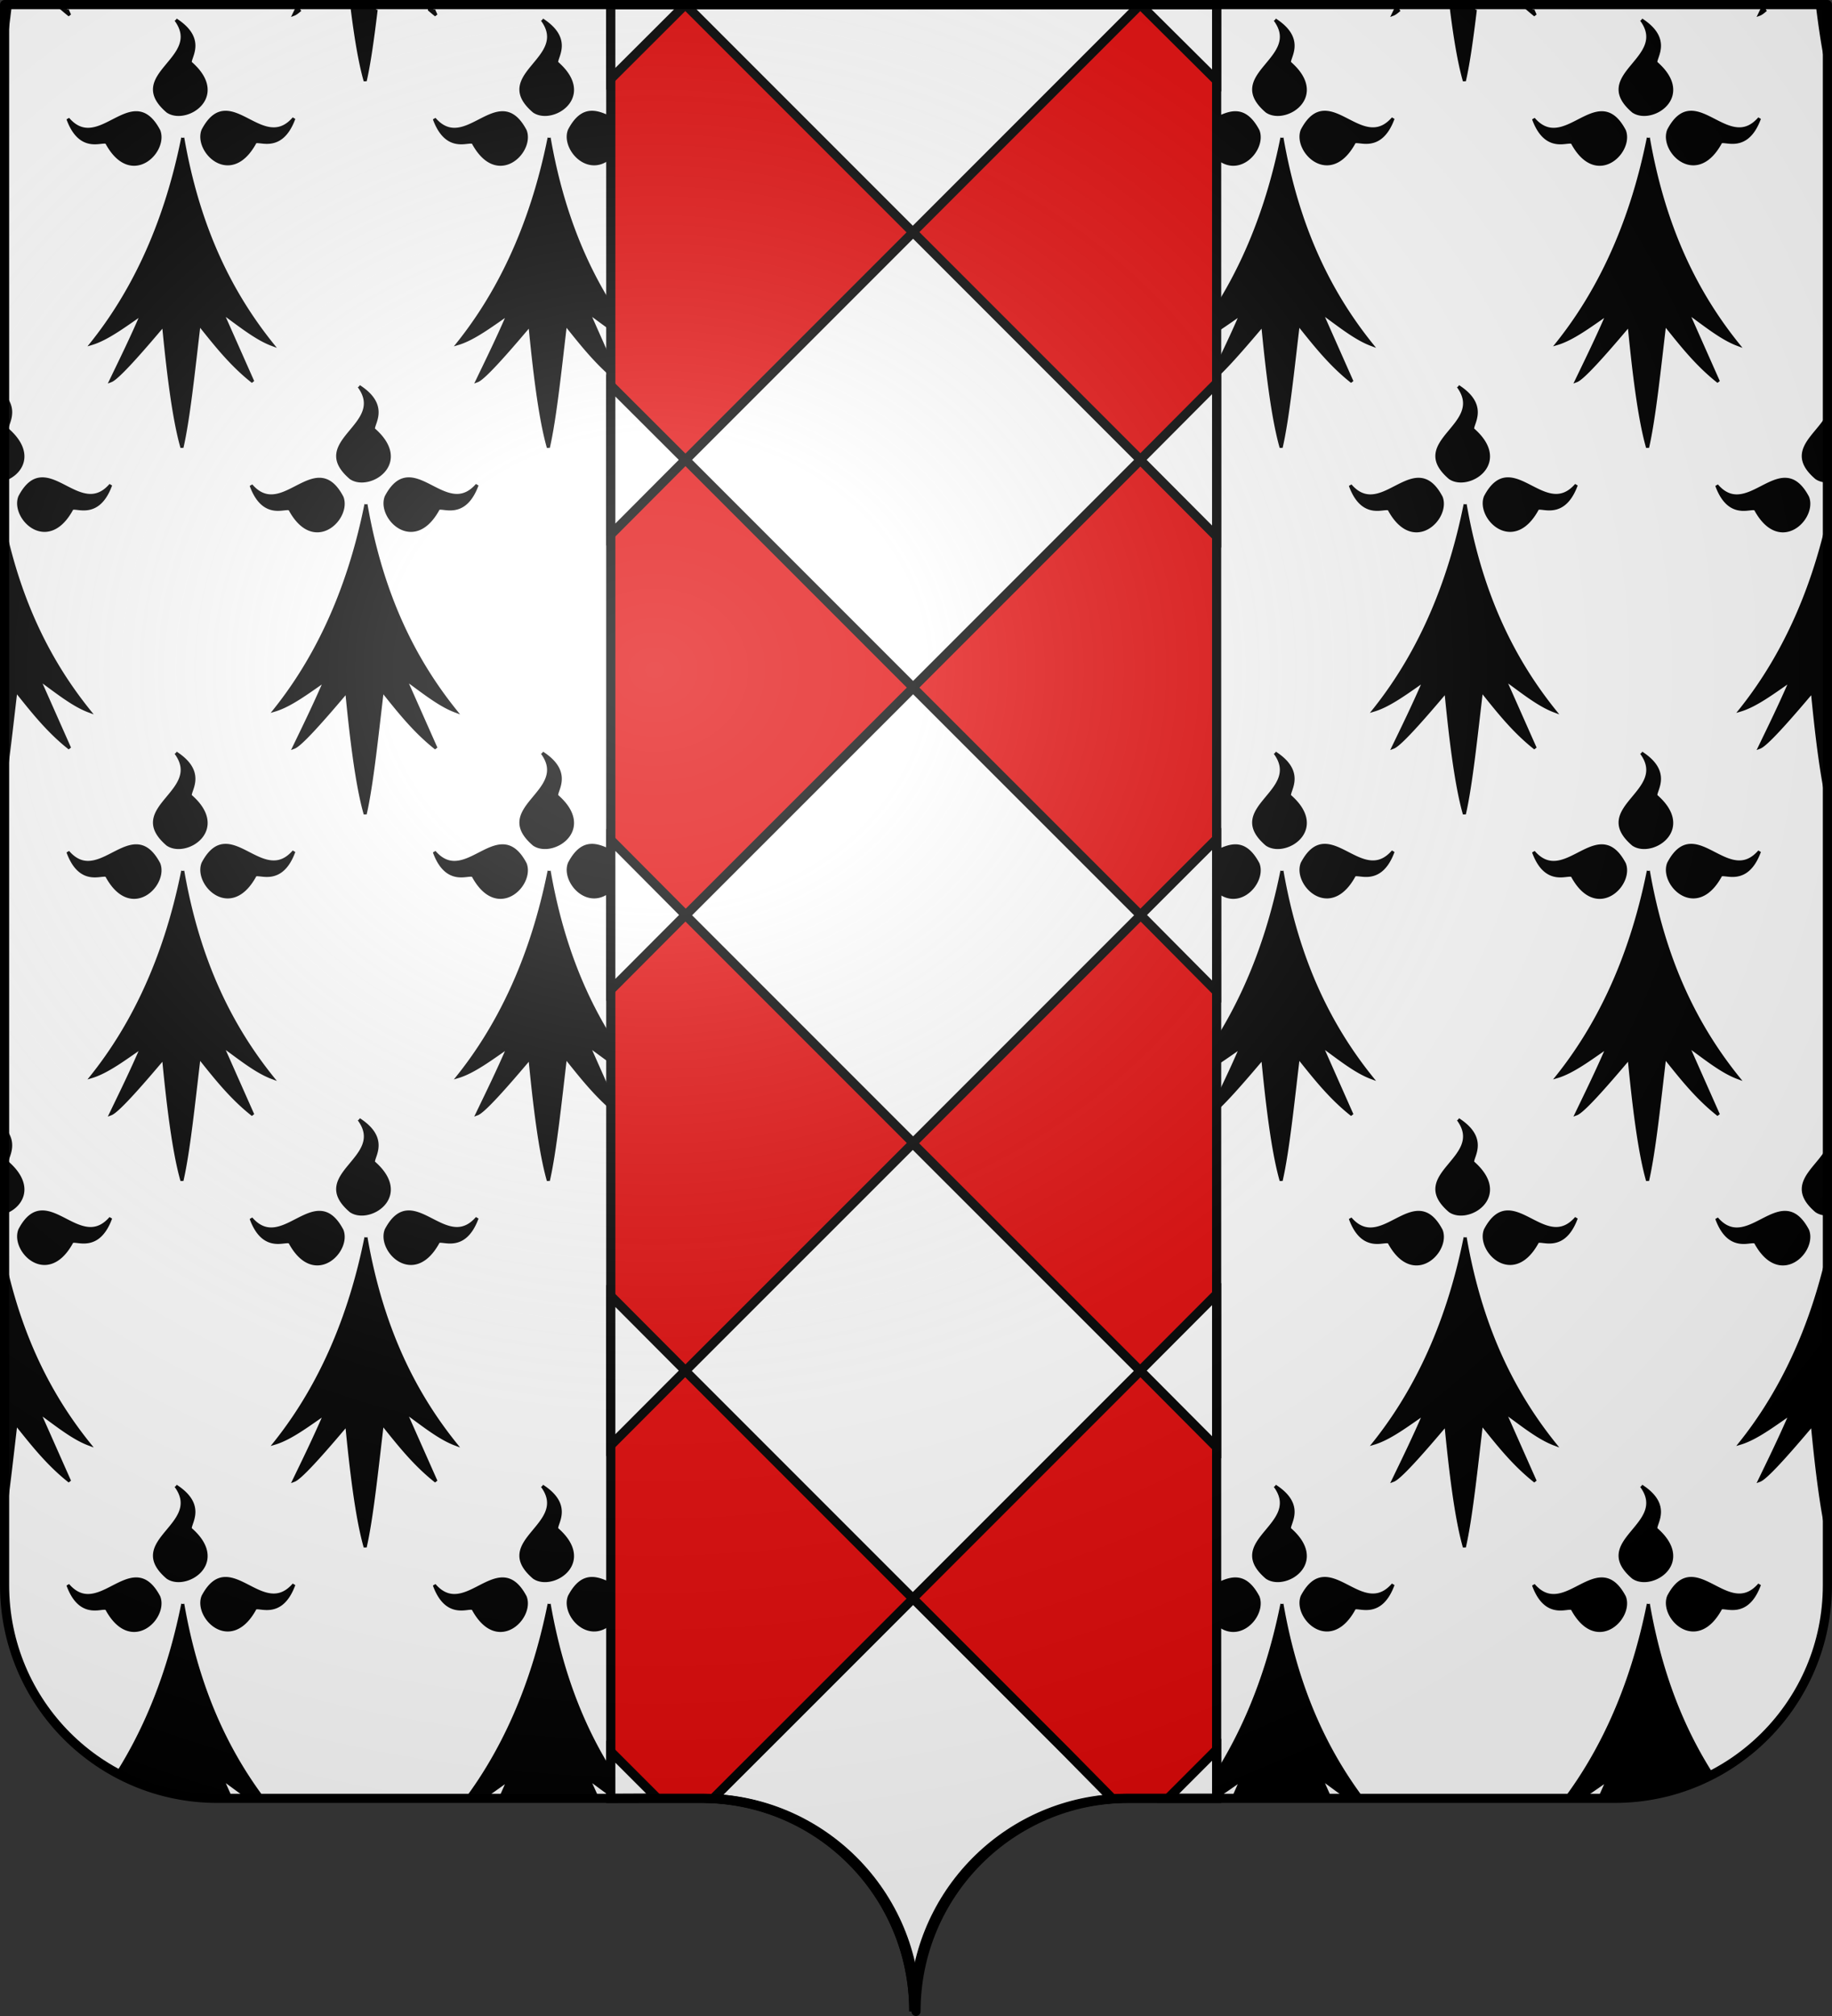 <svg xmlns="http://www.w3.org/2000/svg" xmlns:xlink="http://www.w3.org/1999/xlink" width="600.003" height="660" version="1.0"><rect width="100%" height="100%" fill="#333333" stroke="none"/><desc>Flag of Canton of Valais (Wallis)</desc><defs><radialGradient xlink:href="#a" id="b" cx="285.186" cy="200.448" r="300" fx="285.186" fy="200.448" gradientTransform="matrix(1.551 0 0 1.35 -152.894 151.099)" gradientUnits="userSpaceOnUse"/><linearGradient id="a"><stop offset="0" style="stop-color:white;stop-opacity:.314"/><stop offset=".19" style="stop-color:white;stop-opacity:.251"/><stop offset=".6" style="stop-color:#6b6b6b;stop-opacity:.125"/><stop offset="1" style="stop-color:black;stop-opacity:.125"/></linearGradient></defs><g style="display:inline"><g style="fill:#e20909"><g style="fill:#e20909;stroke:none;display:inline"><path d="M375 860.862c0-38.504 31.203-69.753 69.65-69.753h159.2c38.447 0 69.65-31.25 69.65-69.754V203.862h-597v517.493c0 38.504 31.203 69.754 69.65 69.754h159.2c38.447 0 69.65 31.25 69.65 69.753" style="fill:#fff;fill-opacity:1;fill-rule:nonzero;stroke:none;stroke-width:3;stroke-linecap:round;stroke-linejoin:round;stroke-miterlimit:4;stroke-dasharray:none;stroke-dashoffset:0;stroke-opacity:1;display:inline" transform="translate(-75.75 -202.362)"/></g></g><path d="M673.499 392.324c-6.4 25.509-16.67 44.176-27.702 57.993 5.12-1.54 10.908-5.922 16.487-9.756-3.42 7.965-6.84 14.922-10.232 21.95 2.043-.755 8.495-7.865 17.27-18.27 1.048 10.878 2.375 22.795 4.177 32.147v-84.064M76.5 387.788v90.726c1.66-9.604 3.02-22.525 4.456-34.578 5.274 6.579 10.43 13.23 17.595 18.873l-10.053-22.653c5.175 3.627 10.907 8.442 16.416 10.485-12.35-15.356-22.845-35.023-28.414-62.853m119.106-4.818c-6.083 30.375-17.477 51.894-29.816 67.347 5.13-1.54 10.907-5.922 16.488-9.756-3.42 7.965-6.832 14.922-10.225 21.95 2.035-.755 8.496-7.865 17.262-18.27 1.386 14.31 3.25 30.42 6.04 40.123 2.204-9.684 3.843-25.704 5.597-40.428 5.284 6.579 10.44 13.23 17.595 18.873l-10.053-22.653c5.184 3.627 10.917 8.442 16.416 10.485-13.04-16.227-24.03-37.27-29.304-67.671m119.997 0c-6.083 30.375-17.469 51.894-29.808 67.347 5.122-1.54 10.909-5.922 16.488-9.756-3.42 7.965-6.84 14.922-10.233 21.95 2.043-.755 8.497-7.865 17.272-18.27 1.377 14.31 3.24 30.42 6.03 40.123 2.214-9.684 3.842-25.704 5.606-40.428 5.274 6.579 10.431 13.23 17.596 18.873l-10.053-22.653c5.174 3.627 10.907 8.442 16.406 10.485-13.04-16.227-24.02-37.27-29.304-67.671m119.998 0c-6.084 30.375-17.47 51.894-29.808 67.347 5.13-1.54 10.908-5.922 16.488-9.756-3.42 7.965-6.84 14.922-10.225 21.95 2.034-.755 8.486-7.865 17.262-18.27 1.386 14.31 3.24 30.42 6.03 40.123 2.214-9.684 3.853-25.704 5.606-40.428 5.274 6.579 10.432 13.23 17.596 18.873l-10.053-22.653c5.175 3.627 10.908 8.442 16.416 10.485-13.05-16.227-24.03-37.27-29.312-67.671m120.005 0c-6.083 30.375-17.478 51.894-29.817 67.347 5.13-1.54 10.909-5.922 16.489-9.756-3.42 7.965-6.832 14.922-10.226 21.95 2.034-.755 8.496-7.865 17.264-18.27 1.385 14.31 3.249 30.42 6.038 40.123 2.204-9.684 3.843-25.704 5.598-40.428 5.284 6.579 10.44 13.23 17.596 18.873l-10.053-22.653c5.183 3.627 10.917 8.442 16.416 10.485-13.042-16.227-24.03-37.27-29.305-67.671m-375.263-8.2c-2.502 0-5.094 1.36-7.74 2.71-2.629 1.359-5.32 2.727-8.02 2.727-2.196 0-4.4-.9-6.588-3.438 2.457 6.74 6.066 7.839 8.82 7.839.657 0 1.26-.063 1.791-.126.531-.054.99-.108 1.35-.108.442 0 .739.08.838.36 2.754 5.04 5.958 6.903 8.865 6.903 5.463 0 9.837-6.561 8.1-10.98-2.34-4.428-4.824-5.886-7.416-5.886m119.997 0c-2.502 0-5.094 1.359-7.731 2.709-2.637 1.359-5.329 2.727-8.029 2.727-2.196 0-4.392-.9-6.579-3.438 2.457 6.74 6.058 7.839 8.811 7.839.658 0 1.27-.063 1.791-.126.531-.054.99-.108 1.35-.108.45 0 .738.08.837.36 2.755 5.04 5.968 6.903 8.875 6.903 5.454 0 9.837-6.561 8.1-10.98-2.35-4.428-4.834-5.886-7.425-5.886m119.996 0c-2.493 0-5.094 1.359-7.73 2.709-2.638 1.359-5.328 2.727-8.028 2.727-2.187 0-4.392-.9-6.579-3.438 2.457 6.74 6.067 7.839 8.82 7.839.647 0 1.26-.063 1.791-.126.522-.054.98-.108 1.341-.108.45 0 .748.08.846.36 2.755 5.04 5.959 6.903 8.865 6.903 5.454 0 9.837-6.561 8.1-10.98-2.34-4.428-4.833-5.886-7.425-5.886m120.005 0c-2.501 0-5.093 1.359-7.74 2.709-2.627 1.359-5.317 2.727-8.018 2.727-2.197 0-4.402-.9-6.589-3.438 2.457 6.74 6.066 7.839 8.82 7.839.656 0 1.26-.063 1.791-.126.53-.054.99-.108 1.35-.108.442 0 .739.08.837.36 2.755 5.04 5.959 6.903 8.865 6.903 5.463 0 9.837-6.561 8.1-10.98-2.34-4.428-4.823-5.886-7.416-5.886m119.998 0c-2.503 0-5.095 1.359-7.73 2.709-2.639 1.359-5.328 2.727-8.029 2.727-2.196 0-4.391-.9-6.578-3.438 2.457 6.74 6.057 7.839 8.81 7.839.658 0 1.27-.063 1.792-.126.53-.054.99-.108 1.35-.108.45 0 .738.08.837.36 2.755 5.04 5.967 6.903 8.875 6.903 5.453 0 9.837-6.561 8.1-10.98-2.351-4.428-4.836-5.886-7.428-5.886m-570.708-.144c-2.583 0-5.067 1.449-7.389 5.877-1.745 4.419 2.638 10.98 8.092 10.98 2.907 0 6.12-1.863 8.874-6.894.08-.28.36-.37.8-.37.352 0 .802.055 1.332.118.54.063 1.153.126 1.8.126 2.772 0 6.381-1.098 8.856-7.84-2.195 2.53-4.4 3.43-6.597 3.43-2.709 0-5.409-1.368-8.055-2.727-2.627-1.35-5.21-2.7-7.713-2.7m120.006 0c-2.583 0-5.067 1.449-7.398 5.877-1.737 4.419 2.637 10.98 8.1 10.98 2.907 0 6.112-1.863 8.865-6.894.081-.28.37-.37.801-.37.36 0 .81.055 1.341.118s1.143.126 1.8.126c2.764 0 6.373-1.098 8.857-7.84-2.196 2.53-4.41 3.43-6.606 3.43-2.71 0-5.4-1.368-8.055-2.727-2.629-1.35-5.212-2.7-7.704-2.7m119.996 0c-2.582 0-5.067 1.449-7.397 5.877-1.738 4.419 2.646 10.98 8.1 10.98 2.906 0 6.12-1.863 8.873-6.894.082-.28.36-.37.801-.37.351 0 .801.055 1.332.118s1.144.126 1.8.126c2.772 0 6.382-1.098 8.856-7.84-2.195 2.53-4.4 3.43-6.606 3.43-2.709 0-5.4-1.368-8.046-2.727-2.627-1.35-5.22-2.7-7.713-2.7m119.998 0c-2.583 0-5.066 1.449-7.39 5.877-1.745 4.419 2.637 10.98 8.091 10.98 2.907 0 6.12-1.863 8.875-6.894.08-.28.36-.37.8-.37.352 0 .801.055 1.332.118.54.063 1.152.126 1.8.126 2.772 0 6.381-1.098 8.856-7.84-2.196 2.53-4.4 3.43-6.596 3.43-2.71 0-5.41-1.368-8.057-2.727-2.627-1.35-5.21-2.7-7.712-2.7m120.007 0c-2.583 0-5.067 1.449-7.398 5.877-1.736 4.419 2.638 10.98 8.1 10.98 2.908 0 6.111-1.863 8.865-6.894.082-.28.37-.37.802-.37.36 0 .81.055 1.34.118.532.063 1.144.126 1.8.126 2.764 0 6.372-1.098 8.856-7.84-2.196 2.53-4.41 3.43-6.606 3.43-2.709 0-5.399-1.368-8.055-2.727-2.628-1.35-5.212-2.7-7.704-2.7m103.86-19.262c-4.012 6.072-12.162 11.003-2.871 18.938.834.57 1.823.886 2.87.984v-19.922m-596.997-8.502v28.158c5.758-1.496 10.888-8.411 1.819-16.423-1.412-.813 3.974-5.893-1.819-11.735m116.838-2.503c9.379 12.753-16.839 17.874-2.708 29.943 1.025.702 2.276 1.017 3.6 1.017 6.444 0 14.346-7.66 4.085-16.722-1.602-.927 5.635-7.407-4.977-14.238m120.007 0c9.368 12.753-16.848 17.874-2.719 29.943 1.026.702 2.286 1.017 3.6 1.017 6.445 0 14.356-7.66 4.096-16.722-1.611-.927 5.625-7.407-4.977-14.238m119.996 0c9.379 12.753-16.839 17.874-2.708 29.943 1.017.702 2.276 1.017 3.6 1.017 6.436 0 14.346-7.66 4.087-16.722-1.613-.927 5.623-7.407-4.979-14.238m119.998 0c9.377 12.753-16.84 17.874-2.71 29.943 1.027.702 2.278 1.017 3.601 1.017 6.443 0 14.346-7.66 4.087-16.722-1.603-.927 5.633-7.407-4.978-14.238m120.005 0q.08.106.154.212v-.113l-.154-.1m-537.74-81.386c-6.084 30.366-17.47 51.894-29.808 67.338 5.12-1.54 10.907-5.922 16.487-9.747-3.42 7.965-6.84 14.913-10.233 21.95 2.043-.755 8.496-7.865 17.271-18.278 1.377 14.319 3.24 30.42 6.03 40.13 2.214-9.683 3.844-25.712 5.607-40.427 5.274 6.579 10.432 13.23 17.595 18.873l-10.053-22.653c5.176 3.627 10.909 8.442 16.408 10.485-13.041-16.236-24.022-37.278-29.304-67.671m119.997 0c-6.084 30.366-17.47 51.894-29.809 67.338 5.13-1.54 10.909-5.922 16.488-9.747-3.42 7.965-6.84 14.913-10.224 21.95 2.035-.755 8.488-7.865 17.263-18.278 1.386 14.319 3.24 30.42 6.03 40.13 2.213-9.683 3.852-25.712 5.607-40.427 5.274 6.579 10.43 13.23 17.594 18.873l-10.053-22.653c5.176 3.627 10.909 8.442 16.416 10.485-13.05-16.236-24.03-37.278-29.312-67.671m120.006 0c-6.084 30.366-17.48 51.894-29.817 67.338 5.13-1.54 10.908-5.922 16.488-9.747-3.42 7.965-6.832 14.913-10.224 21.95 2.034-.755 8.495-7.865 17.262-18.278 1.385 14.319 3.248 30.42 6.04 40.13 2.203-9.683 3.842-25.712 5.597-40.427 5.284 6.579 10.44 13.23 17.596 18.873l-10.053-22.653c5.183 3.627 10.916 8.442 16.416 10.485-13.043-16.236-24.031-37.278-29.305-67.671m119.996 0c-6.083 30.366-17.469 51.894-29.808 67.338 5.122-1.54 10.909-5.922 16.488-9.747-3.42 7.965-6.84 14.913-10.233 21.95 2.043-.755 8.497-7.865 17.272-18.278 1.377 14.319 3.239 30.42 6.029 40.13 2.215-9.683 3.844-25.712 5.607-40.427 5.274 6.579 10.43 13.23 17.594 18.873L508.5 320.159c5.176 3.627 10.909 8.442 16.408 10.485-13.04-16.236-24.02-37.278-29.304-67.671m119.998 0c-6.084 30.366-17.47 51.894-29.808 67.338 5.13-1.54 10.908-5.922 16.488-9.747-3.42 7.965-6.84 14.913-10.226 21.95 2.034-.755 8.487-7.865 17.263-18.278 1.387 14.319 3.24 30.42 6.03 40.13 2.213-9.683 3.852-25.712 5.606-40.427 5.274 6.579 10.431 13.23 17.596 18.873l-10.054-22.653c5.176 3.627 10.909 8.442 16.417 10.485-13.05-16.236-24.03-37.278-29.312-67.671m-495.261-8.2c-2.502 0-5.094 1.36-7.731 2.71-2.638 1.359-5.329 2.718-8.028 2.718-2.197 0-4.392-.9-6.58-3.43 2.458 6.742 6.058 7.84 8.812 7.84.657 0 1.269-.063 1.79-.126.531-.054.99-.108 1.35-.108.45 0 .739.08.838.36 2.754 5.04 5.966 6.894 8.873 6.894 5.454 0 9.837-6.552 8.1-10.98-2.349-4.42-4.832-5.877-7.424-5.877m119.997 0c-2.493 0-5.094 1.359-7.731 2.709-2.637 1.359-5.328 2.718-8.029 2.718-2.186 0-4.392-.9-6.578-3.43 2.457 6.742 6.065 7.84 8.82 7.84.648 0 1.26-.063 1.79-.126.522-.054.981-.108 1.341-.108.45 0 .748.08.847.36 2.754 5.04 5.958 6.894 8.864 6.894 5.454 0 9.838-6.552 8.1-10.98-2.34-4.42-4.833-5.877-7.424-5.877m120.006 0c-2.502 0-5.094 1.359-7.74 2.709-2.637 1.359-5.32 2.718-8.02 2.718-2.195 0-4.4-.9-6.587-3.43 2.457 6.742 6.065 7.84 8.82 7.84.656 0 1.26-.063 1.79-.126.531-.054.99-.108 1.35-.108.442 0 .738.08.838.36 2.753 5.04 5.957 6.894 8.864 6.894 5.464 0 9.838-6.552 8.1-10.98-2.34-4.42-4.824-5.877-7.416-5.877m119.998 0c-2.502 0-5.094 1.359-7.73 2.709-2.638 1.359-5.328 2.718-8.029 2.718-2.195 0-4.392-.9-6.579-3.43 2.458 6.742 6.058 7.84 8.812 7.84.656 0 1.27-.063 1.79-.126.531-.054.99-.108 1.351-.108.45 0 .738.08.837.36 2.755 5.04 5.967 6.894 8.875 6.894 5.454 0 9.837-6.552 8.1-10.98-2.351-4.42-4.835-5.877-7.427-5.877m119.996 0c-2.492 0-5.093 1.359-7.73 2.709-2.637 1.359-5.327 2.718-8.027 2.718-2.189 0-4.394-.9-6.58-3.43 2.457 6.742 6.067 7.84 8.82 7.84.647 0 1.26-.063 1.791-.126.522-.054.98-.108 1.341-.108.45 0 .747.08.846.36 2.755 5.04 5.958 6.894 8.865 6.894 5.454 0 9.837-6.552 8.1-10.98-2.34-4.42-4.834-5.877-7.426-5.877m-450.701-.153c-2.583 0-5.067 1.458-7.398 5.886-1.738 4.419 2.645 10.98 8.1 10.98 2.906 0 6.12-1.863 8.874-6.903.08-.28.36-.36.8-.36.351 0 .802.054 1.333.108.53.063 1.143.126 1.8.126 2.772 0 6.38-1.098 8.855-7.84-2.196 2.53-4.4 3.43-6.606 3.43-2.709 0-5.4-1.36-8.046-2.718-2.628-1.35-5.22-2.71-7.713-2.71m119.998 0c-2.583 0-5.067 1.459-7.39 5.887-1.745 4.419 2.637 10.98 8.091 10.98 2.907 0 6.12-1.863 8.875-6.903.08-.28.36-.36.8-.36.351 0 .801.054 1.332.108.54.063 1.152.126 1.8.126 2.772 0 6.381-1.098 8.856-7.84-2.196 2.53-4.4 3.43-6.596 3.43-2.71 0-5.41-1.36-8.055-2.718-2.629-1.35-5.212-2.71-7.714-2.71m120.007 0c-2.584 0-5.067 1.459-7.398 5.887-1.736 4.419 2.637 10.98 8.1 10.98 2.907 0 6.111-1.863 8.865-6.903.082-.28.37-.36.801-.36.36 0 .811.054 1.341.108.531.063 1.144.126 1.801.126 2.764 0 6.372-1.098 8.856-7.84-2.197 2.53-4.41 3.43-6.606 3.43-2.71 0-5.4-1.36-8.055-2.718-2.63-1.35-5.212-2.71-7.705-2.71m119.996 0c-2.582 0-5.065 1.459-7.397 5.887-1.736 4.419 2.647 10.98 8.1 10.98 2.907 0 6.12-1.863 8.874-6.903.082-.28.36-.36.802-.36.351 0 .8.054 1.332.108.53.063 1.144.126 1.8.126 2.772 0 6.382-1.098 8.856-7.84-2.196 2.53-4.401 3.43-6.606 3.43-2.71 0-5.4-1.36-8.046-2.718-2.63-1.35-5.221-2.71-7.715-2.71m119.998 0c-2.584 0-5.067 1.459-7.39 5.887-1.746 4.419 2.637 10.98 8.091 10.98 2.908 0 6.12-1.863 8.875-6.903.08-.28.36-.36.8-.36.352 0 .802.054 1.332.108.54.063 1.153.126 1.8.126 2.773 0 6.382-1.098 8.856-7.84-2.195 2.53-4.4 3.43-6.596 3.43-2.71 0-5.41-1.36-8.056-2.718-2.628-1.35-5.21-2.71-7.712-2.71m-496.287-30.257c9.368 12.753-16.848 17.865-2.719 29.943 1.026.693 2.286 1.017 3.6 1.017 6.445 0 14.356-7.668 4.095-16.722-1.61-.927 5.625-7.407-4.977-14.238m119.998 0c9.378 12.753-16.84 17.865-2.71 29.943 1.017.693 2.278 1.017 3.6 1.017 6.435 0 14.346-7.668 4.087-16.722-1.611-.927 5.625-7.407-4.977-14.238m119.997 0c9.377 12.753-16.84 17.865-2.71 29.943 1.026.693 2.278 1.017 3.601 1.017 6.444 0 14.346-7.668 4.087-16.722-1.603-.927 5.632-7.407-4.978-14.238m120.006 0c9.368 12.753-16.848 17.865-2.719 29.943 1.026.693 2.286 1.017 3.6 1.017 6.445 0 14.356-7.668 4.097-16.722-1.613-.927 5.623-7.407-4.978-14.238m119.996 0c9.379 12.753-16.838 17.865-2.708 29.943 1.018.693 2.276 1.017 3.6 1.017 6.435 0 14.346-7.668 4.087-16.722-1.613-.927 5.623-7.407-4.979-14.238m-515.577-3.321H96.4a64 64 0 0 0 2.15 1.773l-.787-1.773m76.343 0h-1.345l-.708 1.467c.464-.172 1.155-.673 2.053-1.467m24.838 0h-7.797c1.12 8.927 2.488 17.338 4.208 23.319 1.358-5.96 2.5-14.33 3.589-23.32m18.817 0h-1.36a63 63 0 0 0 2.147 1.774l-.787-1.773m76.346 0h-1.349l-.709 1.467c.466-.172 1.16-.673 2.058-1.467m24.839 0h-7.8c1.118 8.927 2.486 17.338 4.206 23.319 1.363-5.96 2.505-14.33 3.594-23.32m18.82 0h-1.363a63 63 0 0 0 2.15 1.774l-.786-1.773m76.34 0h-1.344q-.355.733-.707 1.467c.464-.172 1.155-.673 2.051-1.467m24.839 0h-7.8c1.118 8.927 2.481 17.338 4.202 23.319 1.365-5.96 2.509-14.33 3.598-23.32m18.817 0h-1.362a63 63 0 0 0 2.15 1.774l-.788-1.773m76.342 0h-1.343l-.71 1.467c.465-.172 1.157-.673 2.053-1.467m24.838 0h-7.798c1.122 8.927 2.489 17.338 4.21 23.319 1.357-5.96 2.5-14.33 3.588-23.32m18.817 0h-1.358q1.043.903 2.145 1.774l-.787-1.773m76.346 0h-1.347l-.71 1.467c.466-.172 1.16-.673 2.058-1.467m19.39 0h-2.352c.684 5.453 1.46 10.713 2.353 15.344v-15.344M76.5 220.365v18.149c.881-5.097 1.678-11.131 2.445-17.473h-2.445v-.676m59.104 522.61c-4.695 23.433-12.547 41.598-21.558 55.772l6.331 3.132q.956-.667 1.906-1.321-.363.848-.728 1.68l7.766 2 11.284 2.682q.176-1.496.353-2.98c.754.939 1.504 1.879 2.259 2.817l8.353.32-3.07-6.916c3.06 2.143 6.313 4.702 9.598 6.857l3.989-.012c-11.793-15.717-21.586-35.856-26.483-64.03m119.997 0c-5.646 28.178-15.857 48.856-27.159 64.02h4.522c3.07-1.884 6.224-4.313 9.316-6.438a311 311 0 0 1-2.854 6.438h7.418c.802-.94 1.627-1.753 2.475-2.758.09.94.183 1.806.279 2.758h10.96c.132-1.127.264-1.94.397-3.055.879 1.094 1.753 1.962 2.635 3.055h8.003l-3.096-6.835c3.037 2.128 6.265 4.69 9.528 6.835h4.102c-11.816-15.723-21.624-35.817-26.526-64.02m120.006 0c-6.084 30.366-17.48 51.885-29.817 67.338 5.13-1.54 10.908-5.922 16.488-9.756-3.42 7.965-6.832 14.922-10.224 21.95 2.034-.756 8.495-7.856 17.262-18.27 1.385 14.319 3.248 30.42 6.04 40.122 2.203-9.675 3.842-25.704 5.597-40.42 5.284 6.57 10.44 13.23 17.596 18.874l-10.053-22.653c5.183 3.627 10.916 8.442 16.416 10.477-13.043-16.227-24.031-37.27-29.305-67.662m119.996 0c-5.667 28.288-15.935 48.899-27.29 64.08l4.524-.118c3.111-1.899 6.311-4.226 9.446-6.38a310 310 0 0 1-2.857 6.445l7.463.106q1.183-1.39 2.433-2.871.13 1.371.27 2.762l11.003-.003q.18-1.535.363-3.056 1.193 1.489 2.388 2.979l8.274.273-3.12-7.032c3.053 2.14 6.3 4.693 9.58 6.845l4.043.05c-11.808-15.724-21.617-35.875-26.52-64.08m119.998 0c-5.656 28.225-15.89 48.807-27.215 63.978l4.062.22c3.232-1.94 6.566-4.372 9.833-6.616a311 311 0 0 1-2.839 6.403l7.341.268q1.232-1.444 2.535-2.991.137 1.417.281 2.854l11.16-1.499.196-1.652 1.13 1.41 7.519-2.696-1.108-2.494c.823.576 1.66 1.183 2.508 1.803l5.727-2.642c-9.373-14.505-16.996-32.562-21.13-56.346m-495.261-8.2c-2.502 0-5.094 1.35-7.731 2.7-2.638 1.369-5.329 2.728-8.028 2.728-2.197 0-4.392-.9-6.58-3.43 2.458 6.742 6.058 7.84 8.812 7.84.657 0 1.269-.063 1.79-.126.531-.063.99-.117 1.35-.117.45 0 .739.09.838.369 2.754 5.03 5.966 6.894 8.873 6.894 5.454 0 9.837-6.552 8.1-10.98-2.349-4.428-4.832-5.877-7.424-5.877m119.997 0c-2.493 0-5.094 1.35-7.731 2.7-2.637 1.368-5.328 2.727-8.029 2.727-2.186 0-4.392-.9-6.578-3.43 2.457 6.742 6.065 7.84 8.82 7.84.648 0 1.26-.063 1.79-.126.522-.063.981-.117 1.341-.117.45 0 .748.09.847.369 2.754 5.03 5.958 6.894 8.864 6.894 5.454 0 9.838-6.552 8.1-10.98-2.34-4.428-4.833-5.877-7.424-5.877m120.006 0c-2.502 0-5.094 1.35-7.74 2.7-2.628 1.368-5.32 2.727-8.02 2.727-2.195 0-4.4-.9-6.587-3.43 2.457 6.742 6.065 7.84 8.82 7.84.656 0 1.26-.063 1.79-.126.531-.063.99-.117 1.35-.117.442 0 .738.09.838.369 2.753 5.03 5.957 6.894 8.864 6.894 5.464 0 9.838-6.552 8.1-10.98-2.34-4.428-4.824-5.877-7.416-5.877m119.998 0c-2.502 0-5.094 1.35-7.73 2.7-2.638 1.368-5.328 2.727-8.029 2.727-2.195 0-4.392-.9-6.579-3.43 2.458 6.742 6.058 7.84 8.812 7.84.656 0 1.27-.063 1.79-.126.531-.063.99-.117 1.351-.117.45 0 .738.09.837.369 2.755 5.03 5.967 6.894 8.875 6.894 5.454 0 9.837-6.552 8.1-10.98-2.351-4.428-4.835-5.877-7.427-5.877m119.996 0c-2.492 0-5.093 1.35-7.73 2.7-2.637 1.368-5.327 2.727-8.027 2.727-2.189 0-4.394-.9-6.58-3.43 2.457 6.742 6.067 7.84 8.82 7.84.647 0 1.26-.063 1.791-.126.522-.063.98-.117 1.341-.117.45 0 .747.09.846.369 2.755 5.03 5.958 6.894 8.865 6.894 5.454 0 9.837-6.552 8.1-10.98-2.34-4.428-4.834-5.877-7.426-5.877m-450.701-.153c-2.583 0-5.067 1.458-7.398 5.877-1.738 4.428 2.645 10.98 8.1 10.98 2.906 0 6.12-1.854 8.874-6.894.08-.28.36-.37.8-.37.351 0 .802.064 1.333.118.53.063 1.143.126 1.8.126 2.772 0 6.38-1.098 8.855-7.84-2.196 2.53-4.4 3.43-6.606 3.43-2.709 0-5.4-1.36-8.046-2.727-2.628-1.35-5.22-2.7-7.713-2.7m119.998 0c-2.583 0-5.067 1.458-7.39 5.877-1.745 4.428 2.637 10.98 8.091 10.98 2.907 0 6.12-1.854 8.875-6.894.08-.28.36-.37.8-.37.351 0 .801.064 1.332.118.54.063 1.152.126 1.8.126 2.772 0 6.381-1.098 8.856-7.84-2.196 2.53-4.4 3.43-6.596 3.43-2.71 0-5.41-1.36-8.055-2.727-2.629-1.35-5.212-2.7-7.714-2.7m120.007 0c-2.584 0-5.067 1.458-7.398 5.877-1.736 4.428 2.637 10.98 8.1 10.98 2.907 0 6.111-1.854 8.865-6.894.082-.28.37-.37.801-.37.36 0 .811.064 1.341.118.531.063 1.144.126 1.801.126 2.764 0 6.372-1.098 8.856-7.84-2.197 2.53-4.41 3.43-6.606 3.43-2.71 0-5.4-1.36-8.055-2.727-2.63-1.35-5.212-2.7-7.705-2.7m119.996 0c-2.582 0-5.065 1.458-7.397 5.877-1.736 4.428 2.647 10.98 8.1 10.98 2.907 0 6.12-1.854 8.874-6.894.082-.28.36-.37.802-.37.351 0 .8.064 1.332.118.53.063 1.144.126 1.8.126 2.772 0 6.382-1.098 8.856-7.84-2.196 2.53-4.401 3.43-6.606 3.43-2.71 0-5.4-1.36-8.046-2.727-2.63-1.35-5.221-2.7-7.715-2.7m119.998 0c-2.584 0-5.067 1.458-7.39 5.877-1.746 4.428 2.637 10.98 8.091 10.98 2.908 0 6.12-1.854 8.875-6.894.08-.28.36-.37.8-.37.352 0 .802.064 1.332.118.54.063 1.153.126 1.8.126 2.773 0 6.382-1.098 8.856-7.84-2.195 2.53-4.4 3.43-6.596 3.43-2.71 0-5.41-1.36-8.056-2.727-2.628-1.35-5.21-2.7-7.712-2.7m-496.287-30.258c9.368 12.753-16.848 17.865-2.719 29.934 1.026.702 2.286 1.026 3.6 1.026 6.445 0 14.356-7.668 4.095-16.722-1.61-.936 5.625-7.416-4.977-14.238m119.998 0c9.378 12.753-16.84 17.865-2.71 29.934 1.017.702 2.278 1.026 3.6 1.026 6.435 0 14.346-7.668 4.087-16.722-1.611-.936 5.625-7.416-4.977-14.238m119.997 0c9.377 12.753-16.84 17.865-2.71 29.934 1.026.702 2.278 1.026 3.601 1.026 6.444 0 14.346-7.668 4.087-16.722-1.603-.936 5.632-7.416-4.978-14.238m120.006 0c9.368 12.753-16.848 17.865-2.719 29.934 1.026.702 2.286 1.026 3.6 1.026 6.445 0 14.356-7.668 4.097-16.722-1.613-.936 5.623-7.416-4.978-14.238m119.996 0c9.379 12.753-16.838 17.865-2.708 29.934 1.018.702 2.276 1.026 3.6 1.026 6.435 0 14.346-7.668 4.087-16.722-1.613-.936 5.623-7.416-4.979-14.238m60.157-72.042c-6.4 25.509-16.67 44.176-27.702 57.993 5.12-1.54 10.908-5.922 16.487-9.756-3.42 7.965-6.84 14.922-10.232 21.95 2.043-.755 8.495-7.865 17.27-18.27 1.048 10.878 2.375 22.795 4.177 32.147v-84.064M76.5 627.788v90.726c1.66-9.604 3.02-22.525 4.456-34.578 5.274 6.579 10.43 13.23 17.595 18.873l-10.053-22.653c5.175 3.627 10.907 8.442 16.416 10.485-12.35-15.356-22.845-35.023-28.414-62.853m119.106-4.818c-6.083 30.375-17.477 51.894-29.816 67.347 5.13-1.54 10.907-5.922 16.488-9.756-3.42 7.965-6.832 14.922-10.225 21.95 2.035-.755 8.496-7.865 17.262-18.27 1.386 14.31 3.25 30.42 6.04 40.123 2.204-9.684 3.843-25.704 5.597-40.428 5.284 6.579 10.44 13.23 17.595 18.873l-10.053-22.653c5.184 3.627 10.917 8.442 16.416 10.485-13.04-16.227-24.03-37.27-29.304-67.671m119.997 0c-6.083 30.375-17.469 51.894-29.808 67.347 5.122-1.54 10.909-5.922 16.488-9.756-3.42 7.965-6.84 14.922-10.233 21.95 2.043-.755 8.497-7.865 17.272-18.27 1.377 14.31 3.24 30.42 6.03 40.123 2.214-9.684 3.842-25.704 5.606-40.428 5.274 6.579 10.431 13.23 17.596 18.873l-10.053-22.653c5.174 3.627 10.907 8.442 16.406 10.485-13.04-16.227-24.02-37.27-29.304-67.671m119.998 0c-6.084 30.375-17.47 51.894-29.808 67.347 5.13-1.54 10.908-5.922 16.488-9.756-3.42 7.965-6.84 14.922-10.225 21.95 2.034-.755 8.486-7.865 17.262-18.27 1.386 14.31 3.24 30.42 6.03 40.123 2.214-9.684 3.853-25.704 5.606-40.428 5.274 6.579 10.432 13.23 17.596 18.873l-10.053-22.653c5.175 3.627 10.908 8.442 16.416 10.485-13.05-16.227-24.03-37.27-29.312-67.671m120.005 0c-6.083 30.375-17.478 51.894-29.817 67.347 5.13-1.54 10.909-5.922 16.489-9.756-3.42 7.965-6.832 14.922-10.226 21.95 2.034-.755 8.496-7.865 17.264-18.27 1.385 14.31 3.249 30.42 6.038 40.123 2.204-9.684 3.843-25.704 5.598-40.428 5.284 6.579 10.44 13.23 17.596 18.873l-10.053-22.653c5.183 3.627 10.917 8.442 16.416 10.485-13.042-16.227-24.03-37.27-29.305-67.671m-375.263-8.2c-2.502 0-5.094 1.36-7.74 2.71-2.629 1.359-5.32 2.727-8.02 2.727-2.196 0-4.4-.9-6.588-3.438 2.457 6.74 6.066 7.839 8.82 7.839.657 0 1.26-.063 1.791-.126.531-.054.99-.108 1.35-.108.442 0 .739.08.838.36 2.754 5.04 5.958 6.903 8.865 6.903 5.463 0 9.837-6.561 8.1-10.98-2.34-4.428-4.824-5.886-7.416-5.886m119.997 0c-2.502 0-5.094 1.359-7.731 2.709-2.637 1.359-5.329 2.727-8.029 2.727-2.196 0-4.392-.9-6.579-3.438 2.457 6.74 6.058 7.839 8.811 7.839.658 0 1.27-.063 1.791-.126.531-.054.99-.108 1.35-.108.45 0 .738.08.837.36 2.755 5.04 5.968 6.903 8.875 6.903 5.454 0 9.837-6.561 8.1-10.98-2.35-4.428-4.834-5.886-7.425-5.886m119.996 0c-2.493 0-5.094 1.359-7.73 2.709-2.638 1.359-5.328 2.727-8.028 2.727-2.187 0-4.392-.9-6.579-3.438 2.457 6.74 6.067 7.839 8.82 7.839.647 0 1.26-.063 1.791-.126.522-.054.98-.108 1.341-.108.45 0 .748.08.846.36 2.755 5.04 5.959 6.903 8.865 6.903 5.454 0 9.837-6.561 8.1-10.98-2.34-4.428-4.833-5.886-7.425-5.886m120.005 0c-2.501 0-5.093 1.359-7.74 2.709-2.627 1.359-5.317 2.727-8.018 2.727-2.197 0-4.402-.9-6.589-3.438 2.457 6.74 6.066 7.839 8.82 7.839.656 0 1.26-.063 1.791-.126.53-.054.99-.108 1.35-.108.442 0 .739.08.837.36 2.755 5.04 5.959 6.903 8.865 6.903 5.463 0 9.837-6.561 8.1-10.98-2.34-4.428-4.823-5.886-7.416-5.886m119.998 0c-2.503 0-5.095 1.359-7.73 2.709-2.639 1.359-5.328 2.727-8.029 2.727-2.196 0-4.391-.9-6.578-3.438 2.457 6.74 6.057 7.839 8.81 7.839.658 0 1.27-.063 1.792-.126.53-.054.99-.108 1.35-.108.45 0 .738.08.837.36 2.755 5.04 5.967 6.903 8.875 6.903 5.453 0 9.837-6.561 8.1-10.98-2.351-4.428-4.836-5.886-7.428-5.886m-570.708-.144c-2.583 0-5.067 1.449-7.389 5.877-1.745 4.419 2.638 10.98 8.092 10.98 2.907 0 6.12-1.863 8.874-6.894.08-.28.36-.37.8-.37.352 0 .802.055 1.332.118.54.063 1.153.126 1.8.126 2.772 0 6.381-1.098 8.856-7.84-2.195 2.53-4.4 3.43-6.597 3.43-2.709 0-5.409-1.368-8.055-2.727-2.627-1.35-5.21-2.7-7.713-2.7m120.006 0c-2.583 0-5.067 1.449-7.398 5.877-1.737 4.419 2.637 10.98 8.1 10.98 2.907 0 6.112-1.863 8.865-6.894.081-.28.37-.37.801-.37.36 0 .81.055 1.341.118s1.143.126 1.8.126c2.764 0 6.373-1.098 8.857-7.84-2.196 2.53-4.41 3.43-6.606 3.43-2.71 0-5.4-1.368-8.055-2.727-2.629-1.35-5.212-2.7-7.704-2.7m119.996 0c-2.582 0-5.067 1.449-7.397 5.877-1.738 4.419 2.646 10.98 8.1 10.98 2.906 0 6.12-1.863 8.873-6.894.082-.28.36-.37.801-.37.351 0 .801.055 1.332.118s1.144.126 1.8.126c2.772 0 6.382-1.098 8.856-7.84-2.195 2.53-4.4 3.43-6.606 3.43-2.709 0-5.4-1.368-8.046-2.727-2.627-1.35-5.22-2.7-7.713-2.7m119.998 0c-2.583 0-5.066 1.449-7.39 5.877-1.745 4.419 2.637 10.98 8.091 10.98 2.907 0 6.12-1.863 8.875-6.894.08-.28.36-.37.8-.37.352 0 .801.055 1.332.118.54.063 1.152.126 1.8.126 2.772 0 6.381-1.098 8.856-7.84-2.196 2.53-4.4 3.43-6.596 3.43-2.71 0-5.41-1.368-8.057-2.727-2.627-1.35-5.21-2.7-7.712-2.7m120.007 0c-2.583 0-5.067 1.449-7.398 5.877-1.736 4.419 2.638 10.98 8.1 10.98 2.908 0 6.111-1.863 8.865-6.894.082-.28.37-.37.802-.37.36 0 .81.055 1.34.118.532.063 1.144.126 1.8.126 2.764 0 6.372-1.098 8.856-7.84-2.196 2.53-4.41 3.43-6.606 3.43-2.709 0-5.399-1.368-8.055-2.727-2.628-1.35-5.212-2.7-7.704-2.7m103.86-19.262c-4.012 6.072-12.162 11.003-2.871 18.938.834.57 1.823.886 2.87.984v-19.922m-596.997-8.502v28.158c5.758-1.496 10.888-8.411 1.819-16.423-1.412-.813 3.974-5.893-1.819-11.735m116.838-2.503c9.379 12.753-16.839 17.874-2.708 29.943 1.025.702 2.276 1.017 3.6 1.017 6.444 0 14.346-7.66 4.085-16.722-1.602-.927 5.635-7.407-4.977-14.238m120.007 0c9.368 12.753-16.848 17.874-2.719 29.943 1.026.702 2.286 1.017 3.6 1.017 6.445 0 14.356-7.66 4.096-16.722-1.611-.927 5.625-7.407-4.977-14.238m119.996 0c9.379 12.753-16.839 17.874-2.708 29.943 1.017.702 2.276 1.017 3.6 1.017 6.436 0 14.346-7.66 4.087-16.722-1.613-.927 5.623-7.407-4.979-14.238m119.998 0c9.377 12.753-16.84 17.874-2.71 29.943 1.027.702 2.278 1.017 3.601 1.017 6.443 0 14.346-7.66 4.087-16.722-1.603-.927 5.633-7.407-4.978-14.238m120.005 0q.08.106.154.212v-.113l-.154-.1m-537.74-81.386c-6.084 30.366-17.47 51.894-29.808 67.338 5.12-1.54 10.907-5.922 16.487-9.747-3.42 7.965-6.84 14.913-10.233 21.95 2.043-.755 8.496-7.865 17.271-18.278 1.377 14.319 3.24 30.42 6.03 40.13 2.214-9.683 3.844-25.712 5.607-40.427 5.274 6.579 10.432 13.23 17.595 18.873l-10.053-22.653c5.176 3.627 10.909 8.442 16.408 10.485-13.041-16.236-24.022-37.278-29.304-67.671m119.997 0c-6.084 30.366-17.47 51.894-29.809 67.338 5.13-1.54 10.909-5.922 16.488-9.747-3.42 7.965-6.84 14.913-10.224 21.95 2.035-.755 8.488-7.865 17.263-18.278 1.386 14.319 3.24 30.42 6.03 40.13 2.213-9.683 3.852-25.712 5.607-40.427 5.274 6.579 10.43 13.23 17.594 18.873l-10.053-22.653c5.176 3.627 10.909 8.442 16.416 10.485-13.05-16.236-24.03-37.278-29.312-67.671m120.006 0c-6.084 30.366-17.48 51.894-29.817 67.338 5.13-1.54 10.908-5.922 16.488-9.747-3.42 7.965-6.832 14.913-10.224 21.95 2.034-.755 8.495-7.865 17.262-18.278 1.385 14.319 3.248 30.42 6.04 40.13 2.203-9.683 3.842-25.712 5.597-40.427 5.284 6.579 10.44 13.23 17.596 18.873l-10.053-22.653c5.183 3.627 10.916 8.442 16.416 10.485-13.043-16.236-24.031-37.278-29.305-67.671m119.996 0c-6.083 30.366-17.469 51.894-29.808 67.338 5.122-1.54 10.909-5.922 16.488-9.747-3.42 7.965-6.84 14.913-10.233 21.95 2.043-.755 8.497-7.865 17.272-18.278 1.377 14.319 3.239 30.42 6.029 40.13 2.215-9.683 3.844-25.712 5.607-40.427 5.274 6.579 10.43 13.23 17.594 18.873L508.5 560.159c5.176 3.627 10.909 8.442 16.408 10.485-13.04-16.236-24.02-37.278-29.304-67.671m119.998 0c-6.084 30.366-17.47 51.894-29.808 67.338 5.13-1.54 10.908-5.922 16.488-9.747-3.42 7.965-6.84 14.913-10.226 21.95 2.034-.755 8.487-7.865 17.263-18.278 1.387 14.319 3.24 30.42 6.03 40.13 2.213-9.683 3.852-25.712 5.606-40.427 5.274 6.579 10.431 13.23 17.596 18.873l-10.054-22.653c5.176 3.627 10.909 8.442 16.417 10.485-13.05-16.236-24.03-37.278-29.312-67.671m-495.261-8.2c-2.502 0-5.094 1.36-7.731 2.71-2.638 1.359-5.329 2.718-8.028 2.718-2.197 0-4.392-.9-6.58-3.43 2.458 6.742 6.058 7.84 8.812 7.84.657 0 1.269-.063 1.79-.126.531-.054.99-.108 1.35-.108.45 0 .739.08.838.36 2.754 5.04 5.966 6.894 8.873 6.894 5.454 0 9.837-6.552 8.1-10.98-2.349-4.42-4.832-5.877-7.424-5.877m119.997 0c-2.493 0-5.094 1.359-7.731 2.709-2.637 1.359-5.328 2.718-8.029 2.718-2.186 0-4.392-.9-6.578-3.43 2.457 6.742 6.065 7.84 8.82 7.84.648 0 1.26-.063 1.79-.126.522-.054.981-.108 1.341-.108.45 0 .748.08.847.36 2.754 5.04 5.958 6.894 8.864 6.894 5.454 0 9.838-6.552 8.1-10.98-2.34-4.42-4.833-5.877-7.424-5.877m120.006 0c-2.502 0-5.094 1.359-7.74 2.709-2.637 1.359-5.32 2.718-8.02 2.718-2.195 0-4.4-.9-6.587-3.43 2.457 6.742 6.065 7.84 8.82 7.84.656 0 1.26-.063 1.79-.126.531-.054.99-.108 1.35-.108.442 0 .738.08.838.36 2.753 5.04 5.957 6.894 8.864 6.894 5.464 0 9.838-6.552 8.1-10.98-2.34-4.42-4.824-5.877-7.416-5.877m119.998 0c-2.502 0-5.094 1.359-7.73 2.709-2.638 1.359-5.328 2.718-8.029 2.718-2.195 0-4.392-.9-6.579-3.43 2.458 6.742 6.058 7.84 8.812 7.84.656 0 1.27-.063 1.79-.126.531-.054.99-.108 1.351-.108.45 0 .738.08.837.36 2.755 5.04 5.967 6.894 8.875 6.894 5.454 0 9.837-6.552 8.1-10.98-2.351-4.42-4.835-5.877-7.427-5.877m119.996 0c-2.492 0-5.093 1.359-7.73 2.709-2.637 1.359-5.327 2.718-8.027 2.718-2.189 0-4.394-.9-6.58-3.43 2.457 6.742 6.067 7.84 8.82 7.84.647 0 1.26-.063 1.791-.126.522-.054.98-.108 1.341-.108.45 0 .747.08.846.36 2.755 5.04 5.958 6.894 8.865 6.894 5.454 0 9.837-6.552 8.1-10.98-2.34-4.42-4.834-5.877-7.426-5.877m-450.701-.153c-2.583 0-5.067 1.458-7.398 5.886-1.738 4.419 2.645 10.98 8.1 10.98 2.906 0 6.12-1.863 8.874-6.903.08-.28.36-.36.8-.36.351 0 .802.054 1.333.108.53.063 1.143.126 1.8.126 2.772 0 6.38-1.098 8.855-7.84-2.196 2.53-4.4 3.43-6.606 3.43-2.709 0-5.4-1.36-8.046-2.718-2.628-1.35-5.22-2.71-7.713-2.71m119.998 0c-2.583 0-5.067 1.459-7.39 5.887-1.745 4.419 2.637 10.98 8.091 10.98 2.907 0 6.12-1.863 8.875-6.903.08-.28.36-.36.8-.36.351 0 .801.054 1.332.108.54.063 1.152.126 1.8.126 2.772 0 6.381-1.098 8.856-7.84-2.196 2.53-4.4 3.43-6.596 3.43-2.71 0-5.41-1.36-8.055-2.718-2.629-1.35-5.212-2.71-7.714-2.71m120.007 0c-2.584 0-5.067 1.459-7.398 5.887-1.736 4.419 2.637 10.98 8.1 10.98 2.907 0 6.111-1.863 8.865-6.903.082-.28.37-.36.801-.36.36 0 .811.054 1.341.108.531.063 1.144.126 1.801.126 2.764 0 6.372-1.098 8.856-7.84-2.197 2.53-4.41 3.43-6.606 3.43-2.71 0-5.4-1.36-8.055-2.718-2.63-1.35-5.212-2.71-7.705-2.71m119.996 0c-2.582 0-5.065 1.459-7.397 5.887-1.736 4.419 2.647 10.98 8.1 10.98 2.907 0 6.12-1.863 8.874-6.903.082-.28.36-.36.802-.36.351 0 .8.054 1.332.108.53.063 1.144.126 1.8.126 2.772 0 6.382-1.098 8.856-7.84-2.196 2.53-4.401 3.43-6.606 3.43-2.71 0-5.4-1.36-8.046-2.718-2.63-1.35-5.221-2.71-7.715-2.71m119.998 0c-2.584 0-5.067 1.459-7.39 5.887-1.746 4.419 2.637 10.98 8.091 10.98 2.908 0 6.12-1.863 8.875-6.903.08-.28.36-.36.8-.36.352 0 .802.054 1.332.108.54.063 1.153.126 1.8.126 2.773 0 6.382-1.098 8.856-7.84-2.195 2.53-4.4 3.43-6.596 3.43-2.71 0-5.41-1.36-8.056-2.718-2.628-1.35-5.21-2.71-7.712-2.71m-496.287-30.257c9.368 12.753-16.848 17.865-2.719 29.943 1.026.693 2.286 1.017 3.6 1.017 6.445 0 14.356-7.668 4.095-16.722-1.61-.927 5.625-7.407-4.977-14.238m119.998 0c9.378 12.753-16.84 17.865-2.71 29.943 1.017.693 2.278 1.017 3.6 1.017 6.435 0 14.346-7.668 4.087-16.722-1.611-.927 5.625-7.407-4.977-14.238m119.997 0c9.377 12.753-16.84 17.865-2.71 29.943 1.026.693 2.278 1.017 3.601 1.017 6.444 0 14.346-7.668 4.087-16.722-1.603-.927 5.632-7.407-4.978-14.238m120.006 0c9.368 12.753-16.848 17.865-2.719 29.943 1.026.693 2.286 1.017 3.6 1.017 6.445 0 14.356-7.668 4.097-16.722-1.613-.927 5.623-7.407-4.978-14.238m119.996 0c9.379 12.753-16.838 17.865-2.708 29.943 1.018.693 2.276 1.017 3.6 1.017 6.435 0 14.346-7.668 4.087-16.722-1.613-.927 5.623-7.407-4.979-14.238" style="fill:#000;stroke:#000;display:inline" transform="translate(-75.75 -217.861)"/></g><g style="display:inline"><g style="display:inline"><g style="fill:#f7c5b4;stroke:#000;stroke-width:3;stroke-miterlimit:4;stroke-dasharray:none;display:inline"><path d="M375 860.862c0-38.504 31.203-69.753 69.65-69.753h29.524V203.862H275.75v587.246h29.6c38.447 0 69.65 31.25 69.65 69.754z" style="fill:#e20909;fill-opacity:1;fill-rule:nonzero;stroke:#000;stroke-width:3;stroke-linecap:round;stroke-linejoin:miter;stroke-miterlimit:4;stroke-dasharray:none;stroke-dashoffset:0;stroke-opacity:1;display:inline" transform="translate(-75.712 -202.362)"/></g><path d="M404.774 602.858h15.905v-15.909zm-182.52-587.2v24.328l24.39-24.328zm173.421 0 25.004 24.848V15.658zm-149 0 74.5 74.5 74.5-74.5zm-24.42 173.505 24.389-24.474-24.39-24.342zm99.014-98.974-74.5 74.5 74.5 74.5 74.437-74.438 24.973 25.061V139.55l-24.973 25.077zm-99.014 248.046 24.483-24.546-24.483-24.601zM420.679 288.8l-24.91 24.888 24.91 25.085zm-99.41-49.487-74.5 74.469 74.5 74.5 74.5-74.5zM222.255 487.3l24.389-24.436-24.39-24.467zm198.424-49.502-25.004 25.066 25.004 25.107zm-99.504-49.309-74.5 74.469 74.5 74.5 74.5-74.5zm-83.719 214.312L222.255 587.6v15.273zm134.059-15.066 15.08 15.288c-36.303 2.376-65.09 32.649-65.09 69.604 0-37.275-28.997-67.752-65.745-69.66l22.317-22.286 43.192-43.192z" style="fill:#fff;fill-opacity:1;fill-rule:evenodd;stroke:#000;stroke-width:3;stroke-linecap:butt;stroke-linejoin:miter;stroke-miterlimit:4;stroke-dasharray:none;stroke-opacity:1;display:inline" transform="translate(-22.217 -14.142)"/></g></g><g style="display:inline"><path d="M76.5 203.862v517.491c0 38.505 31.203 69.755 69.65 69.755h159.2c38.447 0 69.65 31.25 69.65 69.754 0-38.504 31.203-69.754 69.65-69.754h159.2c38.447 0 69.65-31.25 69.65-69.755v-517.49z" style="fill:url(#b);fill-opacity:1;fill-rule:evenodd;stroke:none;stroke-width:3;stroke-linecap:butt;stroke-linejoin:miter;stroke-miterlimit:4;stroke-dasharray:none;stroke-opacity:1;display:inline" transform="translate(-75 -202.362)"/></g><g style="display:inline"><path d="M302.06 658.5c0-38.504 31.203-69.753 69.65-69.753h159.2c38.446 0 69.65-31.25 69.65-69.754V1.5h-597v517.493c0 38.504 31.203 69.754 69.65 69.754h159.2c38.446 0 69.65 31.25 69.65 69.753" style="fill:none;fill-opacity:1;fill-rule:nonzero;stroke:#000;stroke-width:3;stroke-linecap:round;stroke-linejoin:round;stroke-miterlimit:4;stroke-dasharray:none;stroke-dashoffset:0;stroke-opacity:1;display:inline" transform="translate(-2.06)"/></g></svg>